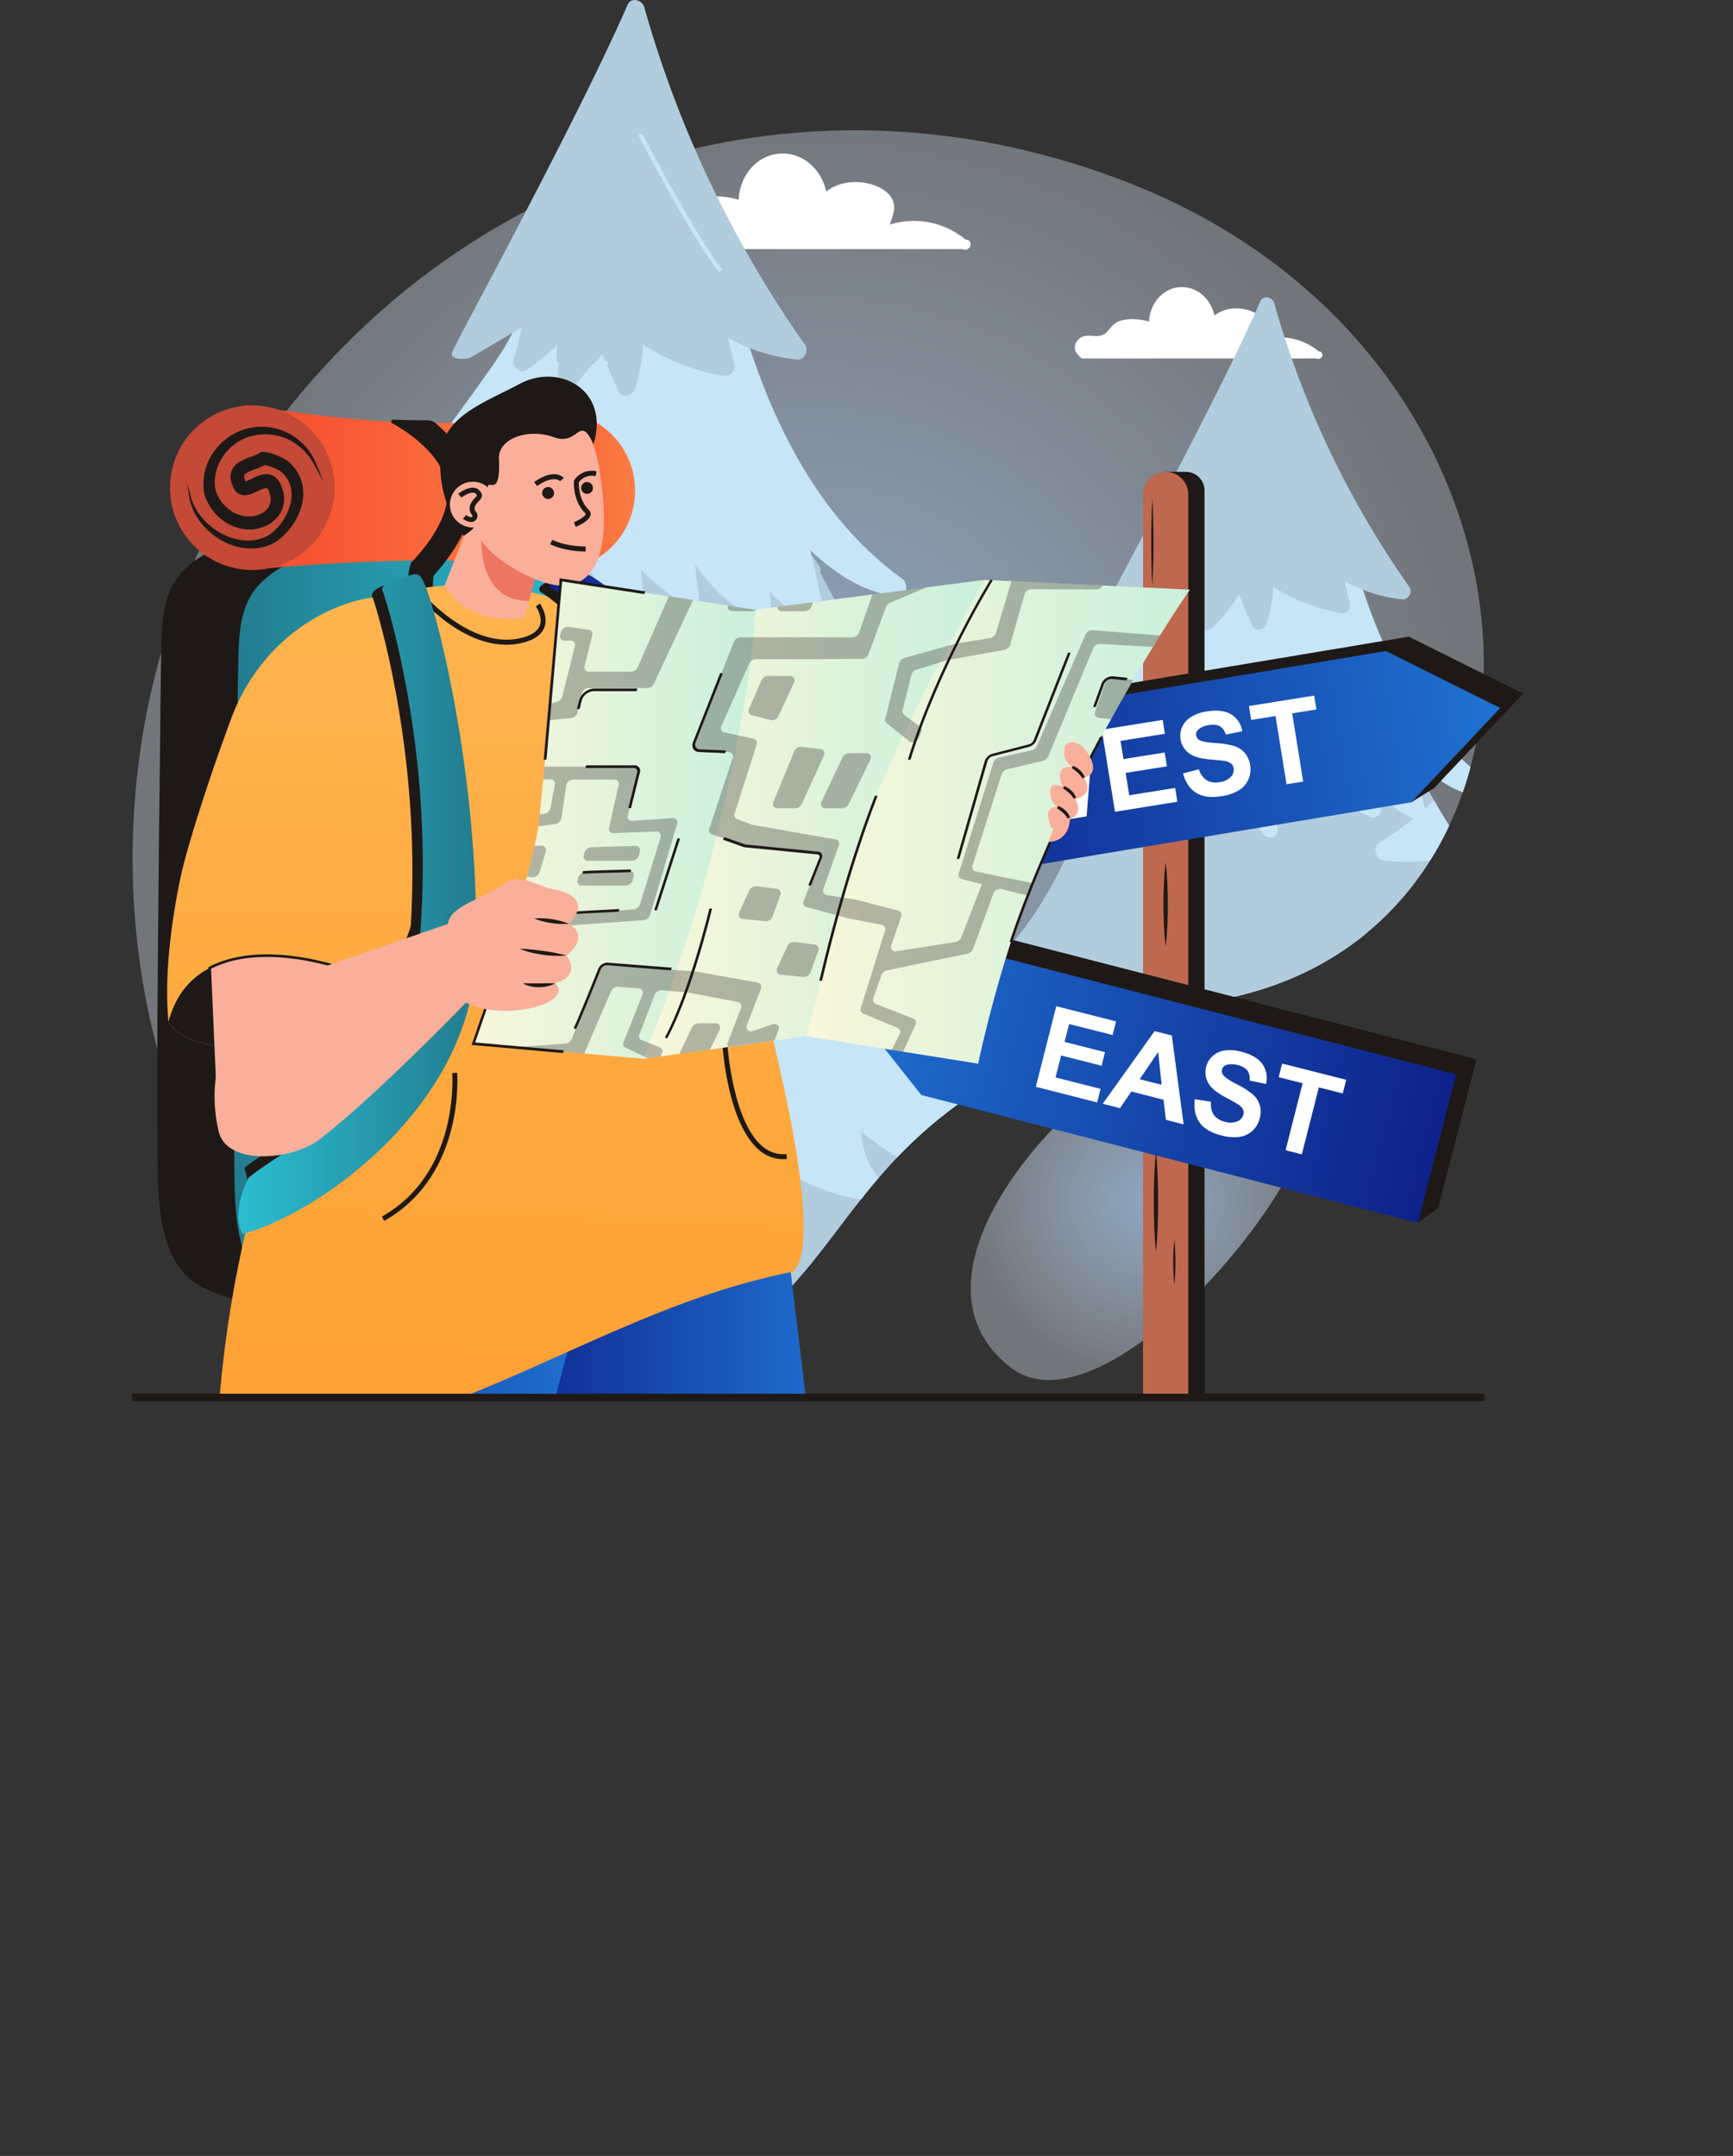 <svg xmlns="http://www.w3.org/2000/svg" xmlns:xlink="http://www.w3.org/1999/xlink" viewBox="0 0 788.58 981.29"><rect x="0" y="0" width="788.58" height="981.29" fill="#333333" stroke="none"/><defs><style>.cls-1{fill:none;}.cls-2{opacity:0.7;}.cls-3{fill:url(#Безымянный_градиент_86);}.cls-4{fill:url(#Безымянный_градиент_86-2);}.cls-5{fill:#fff;}.cls-6{clip-path:url(#clip-path);}.cls-7{fill:#c6e5f7;}.cls-8{fill:#b1ccdd;}.cls-9{fill:#1e1916;}.cls-10{fill:#be684f;}.cls-11{fill:url(#Безымянный_градиент_43);}.cls-12{fill:url(#Безымянный_градиент_43-2);}.cls-13{clip-path:url(#clip-path-2);}.cls-14{fill:url(#Безымянный_градиент_75);}.cls-15{fill:#f2cd5d;}.cls-16{fill:url(#Безымянный_градиент_30);}.cls-17{fill:url(#Безымянный_градиент_30-2);}.cls-18{fill:#c44937;}.cls-19{fill:url(#Безымянный_градиент_43-3);}.cls-20{fill:url(#Безымянный_градиент_43-4);}.cls-21{fill:url(#Безымянный_градиент_21);}.cls-22{fill:url(#Безымянный_градиент_43-5);}.cls-23{fill:#faaf9a;}.cls-24{fill:#ed7662;}.cls-25{fill:url(#Безымянный_градиент_54);}.cls-26{fill:url(#Безымянный_градиент_54-2);}.cls-27{fill:url(#Безымянный_градиент_54-3);}.cls-28{opacity:0.3;}.cls-29{fill:url(#Безымянный_градиент_21-2);}.cls-30{fill:url(#Безымянный_градиент_75-2);}</style><radialGradient id="&#x411;&#x435;&#x437;&#x44B;&#x43C;&#x44F;&#x43D;&#x43D;&#x44B;&#x439;_&#x433;&#x440;&#x430;&#x434;&#x438;&#x435;&#x43D;&#x442;_86" cx="466.69" cy="554.4" r="80.95" gradientUnits="userSpaceOnUse"><stop offset="0" stop-color="#b3d6ff"></stop><stop offset="1" stop-color="#e6f2fe" stop-opacity="0.5"></stop></radialGradient><radialGradient id="&#x411;&#x435;&#x437;&#x44B;&#x43C;&#x44F;&#x43D;&#x43D;&#x44B;&#x439;_&#x433;&#x440;&#x430;&#x434;&#x438;&#x435;&#x43D;&#x442;_86-2" cx="312.78" cy="355.03" r="297.64" xlink:href="#&#x411;&#x435;&#x437;&#x44B;&#x43C;&#x44F;&#x43D;&#x43D;&#x44B;&#x439;_&#x433;&#x440;&#x430;&#x434;&#x438;&#x435;&#x43D;&#x442;_86"></radialGradient><clipPath id="clip-path" transform="translate(54.99 -8.19)"><path class="cls-1" d="M459.8,91.87A342.51,342.51,0,0,0,349,67.85l-5.33-14.11L246.67,0,197.05,11.07,159.26,118.79c-38,24.42-72.31,57.49-100.47,99.06C-59.19,392,29.06,674.21,217.24,639.64,356.71,614,294,505.26,503,462.66,668,429,663.33,172.6,459.8,91.87Z"></path></clipPath><linearGradient id="&#x411;&#x435;&#x437;&#x44B;&#x43C;&#x44F;&#x43D;&#x43D;&#x44B;&#x439;_&#x433;&#x440;&#x430;&#x434;&#x438;&#x435;&#x43D;&#x442;_43" x1="86.95" y1="487.69" x2="367.28" y2="487.69" gradientTransform="matrix(-0.97, -0.25, -0.25, 0.97, 859.6, 72.1)" gradientUnits="userSpaceOnUse"><stop offset="0" stop-color="#0e218a"></stop><stop offset="1" stop-color="#1f72d2"></stop></linearGradient><linearGradient id="&#x411;&#x435;&#x437;&#x44B;&#x43C;&#x44F;&#x43D;&#x43D;&#x44B;&#x439;_&#x433;&#x440;&#x430;&#x434;&#x438;&#x435;&#x43D;&#x442;_43-2" x1="344.65" y1="377.59" x2="623.77" y2="377.59" gradientTransform="translate(5 53.96) rotate(-9.55)" xlink:href="#&#x411;&#x435;&#x437;&#x44B;&#x43C;&#x44F;&#x43D;&#x43D;&#x44B;&#x439;_&#x433;&#x440;&#x430;&#x434;&#x438;&#x435;&#x43D;&#x442;_43"></linearGradient><clipPath id="clip-path-2" transform="translate(54.99 -8.19)"><rect class="cls-1" y="165.07" width="497.92" height="477.47"></rect></clipPath><linearGradient id="&#x411;&#x435;&#x437;&#x44B;&#x43C;&#x44F;&#x43D;&#x43D;&#x44B;&#x439;_&#x433;&#x440;&#x430;&#x434;&#x438;&#x435;&#x43D;&#x442;_75" x1="51.44" y1="428.36" x2="219.78" y2="428.36" gradientUnits="userSpaceOnUse"><stop offset="0" stop-color="#237c8f"></stop><stop offset="1" stop-color="#2abdd1"></stop></linearGradient><linearGradient id="&#x411;&#x435;&#x437;&#x44B;&#x43C;&#x44F;&#x43D;&#x43D;&#x44B;&#x439;_&#x433;&#x440;&#x430;&#x434;&#x438;&#x435;&#x43D;&#x442;_30" x1="161.78" y1="231.53" x2="234.01" y2="231.53" gradientUnits="userSpaceOnUse"><stop offset="0" stop-color="#f6462e"></stop><stop offset="1" stop-color="#fb7d42"></stop></linearGradient><linearGradient id="&#x411;&#x435;&#x437;&#x44B;&#x43C;&#x44F;&#x43D;&#x43D;&#x44B;&#x439;_&#x433;&#x440;&#x430;&#x434;&#x438;&#x435;&#x43D;&#x442;_30-2" x1="50.76" y1="230.15" x2="193.95" y2="230.15" xlink:href="#&#x411;&#x435;&#x437;&#x44B;&#x43C;&#x44F;&#x43D;&#x43D;&#x44B;&#x439;_&#x433;&#x440;&#x430;&#x434;&#x438;&#x435;&#x43D;&#x442;_30"></linearGradient><linearGradient id="&#x411;&#x435;&#x437;&#x44B;&#x43C;&#x44F;&#x43D;&#x43D;&#x44B;&#x439;_&#x433;&#x440;&#x430;&#x434;&#x438;&#x435;&#x43D;&#x442;_43-3" x1="166.14" y1="762.38" x2="328.12" y2="762.38" gradientTransform="matrix(1, 0, 0, 1, 0, 0)" xlink:href="#&#x411;&#x435;&#x437;&#x44B;&#x43C;&#x44F;&#x43D;&#x43D;&#x44B;&#x439;_&#x433;&#x440;&#x430;&#x434;&#x438;&#x435;&#x43D;&#x442;_43"></linearGradient><linearGradient id="&#x411;&#x435;&#x437;&#x44B;&#x43C;&#x44F;&#x43D;&#x43D;&#x44B;&#x439;_&#x433;&#x440;&#x430;&#x434;&#x438;&#x435;&#x43D;&#x442;_43-4" x1="10.55" y1="750.69" x2="213.93" y2="750.69" gradientTransform="matrix(1, 0, 0, 1, 0, 0)" xlink:href="#&#x411;&#x435;&#x437;&#x44B;&#x43C;&#x44F;&#x43D;&#x43D;&#x44B;&#x439;_&#x433;&#x440;&#x430;&#x434;&#x438;&#x435;&#x43D;&#x442;_43"></linearGradient><linearGradient id="&#x411;&#x435;&#x437;&#x44B;&#x43C;&#x44F;&#x43D;&#x43D;&#x44B;&#x439;_&#x433;&#x440;&#x430;&#x434;&#x438;&#x435;&#x43D;&#x442;_21" x1="176.54" y1="630.89" x2="190.54" y2="279.89" gradientUnits="userSpaceOnUse"><stop offset="0" stop-color="#fea235"></stop><stop offset="1" stop-color="#ffb44f"></stop></linearGradient><linearGradient id="&#x411;&#x435;&#x437;&#x44B;&#x43C;&#x44F;&#x43D;&#x43D;&#x44B;&#x439;_&#x433;&#x440;&#x430;&#x434;&#x438;&#x435;&#x43D;&#x442;_43-5" x1="195.04" y1="360.22" x2="291.61" y2="360.22" gradientTransform="matrix(1, 0, 0, 1, 0, 0)" xlink:href="#&#x411;&#x435;&#x437;&#x44B;&#x43C;&#x44F;&#x43D;&#x43D;&#x44B;&#x439;_&#x433;&#x440;&#x430;&#x434;&#x438;&#x435;&#x43D;&#x442;_43"></linearGradient><linearGradient id="&#x411;&#x435;&#x437;&#x44B;&#x43C;&#x44F;&#x43D;&#x43D;&#x44B;&#x439;_&#x433;&#x440;&#x430;&#x434;&#x438;&#x435;&#x43D;&#x442;_54" x1="3562" y1="381.11" x2="3717.18" y2="381.11" gradientTransform="matrix(-1, 0, 0, 1, 4009.89, -8.19)" gradientUnits="userSpaceOnUse"><stop offset="0" stop-color="#caf0db"></stop><stop offset="1" stop-color="#f8f7db"></stop></linearGradient><linearGradient id="&#x411;&#x435;&#x437;&#x44B;&#x43C;&#x44F;&#x43D;&#x43D;&#x44B;&#x439;_&#x433;&#x440;&#x430;&#x434;&#x438;&#x435;&#x43D;&#x442;_54-2" x1="3666.22" y1="381.11" x2="3794.48" y2="381.11" gradientTransform="matrix(-1, 0, 0, 1, 3954.9, 0)" xlink:href="#&#x411;&#x435;&#x437;&#x44B;&#x43C;&#x44F;&#x43D;&#x43D;&#x44B;&#x439;_&#x433;&#x440;&#x430;&#x434;&#x438;&#x435;&#x43D;&#x442;_54"></linearGradient><linearGradient id="&#x411;&#x435;&#x437;&#x44B;&#x43C;&#x44F;&#x43D;&#x43D;&#x44B;&#x439;_&#x433;&#x440;&#x430;&#x434;&#x438;&#x435;&#x43D;&#x442;_54-3" x1="3468.45" y1="382.22" x2="3642.99" y2="382.22" gradientTransform="matrix(-1, 0, 0, 1, 3954.9, 0)" xlink:href="#&#x411;&#x435;&#x437;&#x44B;&#x43C;&#x44F;&#x43D;&#x43D;&#x44B;&#x439;_&#x433;&#x440;&#x430;&#x434;&#x438;&#x435;&#x43D;&#x442;_54"></linearGradient><linearGradient id="&#x411;&#x435;&#x437;&#x44B;&#x43C;&#x44F;&#x43D;&#x43D;&#x44B;&#x439;_&#x433;&#x440;&#x430;&#x434;&#x438;&#x435;&#x43D;&#x442;_21-2" x1="83.29" y1="627.17" x2="97.29" y2="276.17" xlink:href="#&#x411;&#x435;&#x437;&#x44B;&#x43C;&#x44F;&#x43D;&#x43D;&#x44B;&#x439;_&#x433;&#x440;&#x430;&#x434;&#x438;&#x435;&#x43D;&#x442;_21"></linearGradient><linearGradient id="&#x411;&#x435;&#x437;&#x44B;&#x43C;&#x44F;&#x43D;&#x43D;&#x44B;&#x439;_&#x433;&#x440;&#x430;&#x434;&#x438;&#x435;&#x43D;&#x442;_75-2" x1="3793.25" y1="419.73" x2="3901.48" y2="419.73" gradientTransform="matrix(-1, 0, 0, 1, 3954.9, 0)" xlink:href="#&#x411;&#x435;&#x437;&#x44B;&#x43C;&#x44F;&#x43D;&#x43D;&#x44B;&#x439;_&#x433;&#x440;&#x430;&#x434;&#x438;&#x435;&#x43D;&#x442;_75"></linearGradient></defs><title>Asset 11</title><g id="Layer_2" data-name="Layer 2"><g id="Layer_1-2" data-name="Layer 1"><g class="cls-2"><path class="cls-3" d="M489.7,477.11C440.39,490.77,347.24,586,405,630.7S635.27,436.76,489.7,477.11Z" transform="translate(54.99 -8.19)"></path></g><g class="cls-2"><path class="cls-4" d="M503,462.66c-209,42.6-146.32,151.37-285.79,177C29.06,674.21-59.19,392,58.79,217.85c94.28-139.16,256.91-183.13,401-126C663.33,172.6,668,429,503,462.66Z" transform="translate(54.99 -8.19)"></path></g><path class="cls-5" d="M384.59,117.29h-.18a36.73,36.73,0,0,0-34.5-6.87c1.13-3.65,2.94-7.07,1.35-11s-6.06-6.29-9.95-7.38c-7.11-2-14.78-1-20.35,3.34-2-9.61-10.17-17.77-20.68-17.29-11.12.51-18.84,10.53-19.12,21-5.84-1.6-12.3-2.24-18.07-.28-5,1.7-6.33,6.71-10,8.33-5,2.19-10.73-1.67-15.15,3a6.72,6.72,0,0,0-1.72,6.74,14.5,14.5,0,0,0,4,4.7H383a2.22,2.22,0,0,0,2.78-.38C387.29,120.24,386.92,117.29,384.59,117.29Z" transform="translate(54.99 -8.19)"></path><path class="cls-5" d="M545.18,168.11h-.13A27.48,27.48,0,0,0,519.27,163c.85-2.72,2.2-5.28,1-8.18s-4.52-4.7-7.43-5.52c-5.32-1.48-11-.78-15.2,2.5-1.52-7.18-7.6-13.27-15.45-12.92-8.31.38-14.08,7.86-14.29,15.67-4.36-1.19-9.19-1.67-13.5-.2-3.72,1.27-4.73,5-7.48,6.22-3.72,1.63-8-1.25-11.31,2.28a5,5,0,0,0-1.29,5,10.76,10.76,0,0,0,3,3.51H544a1.66,1.66,0,0,0,2.08-.28A1.64,1.64,0,0,0,545.18,168.11Z" transform="translate(54.99 -8.19)"></path><g class="cls-6"><path class="cls-7" d="M530.21,687.39c-.64-8.55-.74-17.27-1.78-25.78-.5-4.06-1.58-8.23-4.69-10.9-4.18-3.58-10.35-2.78-15.29-2.7l-25.23.35a1.44,1.44,0,0,0-1.06,0h-.7c-1.67,0-1.69,2.78,0,2.8.75,51.38-12.76,184.8-11.85,184.86,25.61,1.89,47.78,1.89,72.22-1C542.7,834.91,533,724.82,530.21,687.39Z" transform="translate(54.99 -8.19)"></path><path class="cls-8" d="M733,693.37C704.93,649.45,665.32,597.8,645.77,548c-.59-1.5-1.7-2.79-3.36-2.74-90.22,3-179.94,25.33-269.72,35.3-3.77.42-4.33,5.91-1.63,7.18a593.49,593.49,0,0,1-91.34,119.13,3.87,3.87,0,0,0,1.54,6.23c20.41,5.76,40.6,3.74,59-5.86q-6.69,14.21-12.32,29c-1.09,2.87,2,5.07,4.28,4.59,22.27-4.69,41.3-16.18,56.36-33.48q-1.71,14.07-3.44,28.14c-.37,3,3.17,4.34,5.24,3.23a142.52,142.52,0,0,0,36.88-28.32q2.16,12.64,4.31,25.3a3.44,3.44,0,0,0,5.12,2.23,77,77,0,0,0,29.12-37.45,138.32,138.32,0,0,0,20.16,39.41c2,2.78,5.75.23,5.93-2.63q1.29-20.52,2.55-41.05a213.17,213.17,0,0,0,31.09,37.3,3.44,3.44,0,0,0,5.82-1.65c1.52-5.82,2.76-12.69,6.47-17.33,5.11-6.38,4.61-5.4,10.55-.18,7.88,6.93,14.23,17.83,20.85,26.12,2,2.46,6,.47,5.94-2.64a244.39,244.39,0,0,1,1-32.63,134.47,134.47,0,0,0,36.6,34c2.35,1.49,5.12-.43,5.23-3.21a155.22,155.22,0,0,1,5.06-33.59,146.71,146.71,0,0,0,37.79,35.4c2.29,1.49,5.2-.43,5.23-3.21A120.66,120.66,0,0,1,672,698.22a212.46,212.46,0,0,0,36.43,18.34c3.13,1.21,5.09-2.82,3.93-5.48a65.56,65.56,0,0,1-5.69-26.84,110.72,110.72,0,0,0,21.6,14.23C731.07,699.9,735.14,696.74,733,693.37Z" transform="translate(54.99 -8.19)"></path><path class="cls-7" d="M702,582.25c-24.92-22.82-38.15-54.3-51.42-85.63-5.58-13.15-10.7-29.88-19.91-40.71-9-10.59-23.82-13.37-36.19-16.75A391,391,0,0,0,485.8,425.07c-26.51.41-55,5.55-68.62,32.47-39.59,37.3-63.75,90.31-107.23,123.21-2.72,2-1.89,6.89,1.75,6.94A125.24,125.24,0,0,0,362.09,578a99.52,99.52,0,0,1-8.1,17.29,3.77,3.77,0,0,0,3,5.6c19.32.7,34.85-8.9,49.61-20.73a227.93,227.93,0,0,1-7.57,25c-.94,2.56,1.91,5.55,4.28,4.59a122.26,122.26,0,0,0,43.07-29.4,163.86,163.86,0,0,1,7,25.35c.57,3,4,3.31,5.81,1.64a99.9,99.9,0,0,0,23.18-30.71l24.73,31.11a3.31,3.31,0,0,0,4.91,0,101,101,0,0,0,15.84-31.56,143.14,143.14,0,0,0,35.71,34.09c2.82,1.89,6.85-2,4.76-5.1a65.38,65.38,0,0,1-11.12-28.63,109.88,109.88,0,0,0,53.21,25.88,3.72,3.72,0,0,0,3.93-5.48,67.33,67.33,0,0,1-7.52-21.65,148.21,148.21,0,0,0,44.59,25.1c2.52.89,5-1.94,4.27-4.58l-5.85-21.11a187.26,187.26,0,0,0,49.73,13.93C702.54,589,704.21,584.24,702,582.25Z" transform="translate(54.99 -8.19)"></path><path class="cls-8" d="M670,468.53c-26.39-33.79-58.35-67.17-77.92-106.3a3.08,3.08,0,0,0-.42-2.61c-9.17-13.14-19.9-22.87-33.74-30.05a2.58,2.58,0,0,0-.35-.09c-9-4.55-19.15-7.06-28.57-8.88a242.9,242.9,0,0,0-33.45-3.69c-7.77-.4-19.85-3.38-26.9,1-8.46,5.31-11.81,21.4-15.75,30.16-6.42,14.25-12.79,28.53-19.24,42.77-13.4,29.58-28.74,53.89-56,70.51-3.2,2-1.51,6.64,1.75,7a82,82,0,0,0,36.67-4.7,74.09,74.09,0,0,1-8,9.17c-2.86,2.8.3,6.68,3.38,6.23A76,76,0,0,0,449,462.67a125.72,125.72,0,0,1-5,12.92c-1.2,2.69.83,6.61,3.93,5.47a146.15,146.15,0,0,0,33.24-17.18c-.83,6.23-1.9,12.26-3.27,18.54-.66,3,2.45,6.08,5.11,4.2a87,87,0,0,0,23.25-24.13A146.56,146.56,0,0,0,518,487c2,3.3,6.1,1.71,6.48-1.88a66.65,66.65,0,0,1,3.61-17.8,66.53,66.53,0,0,0,27.48,21.77c3.15,1.39,5-2.91,3.93-5.48a109.36,109.36,0,0,1-5.44-16.66,75.93,75.93,0,0,0,39.08,15.54c2.58.28,4.4-3.4,3-5.62-1.69-2.68-3.27-5.38-4.79-8.13,9.34,5.69,19,9.6,30.5,9.06,2.45-.11,4.58-3.15,3-5.61-2.48-3.87-5.06-7.66-7.7-11.4,16.53,4.44,33,9.05,49.39,14C670.13,475.83,672.07,471.24,670,468.53Z" transform="translate(54.99 -8.19)"></path><path class="cls-7" d="M623.39,364.66c-27-19.43-44.25-49-55.75-81-7.34-20.49-11.8-43.3-32.09-53.6-16.94-8.6-35.39-2.91-46.34,12.92-6.85,9.9-11.11,21.88-17.19,32.35-9,15.45-53.28,71.85-61.25,87a3.71,3.71,0,0,0,3.93,5.47,80.56,80.56,0,0,0,29.81-13.86A142.22,142.22,0,0,1,439,367.23c-1.3,2.72.88,6.53,3.93,5.47,12.27-4.26,21.18-12.42,29.63-22.13a102.6,102.6,0,0,1-1.29,26.65c-.58,3.32,3.33,6.69,5.81,3.62a79.17,79.17,0,0,0,10.4-16.51c1.27,5.46,2.69,10.86,4.34,16.27.84,2.76,5,4,6.35.89a130.9,130.9,0,0,0,6.47-19.26,177.69,177.69,0,0,0,15.21,25.52c1.8,2.5,6.94,2.27,6.48-1.88l-2.71-24.48a104.92,104.92,0,0,0,17,13.62c2.79,1.79,5.63-1.16,5.11-4.21a107.27,107.27,0,0,1-1.35-11.44c6.45,9.13,13.8,16.66,24.66,20.75,2,.76,4.62-1.26,4.4-3.59s-.44-4.59-.67-6.88a48.47,48.47,0,0,0,16.44,11.74c2.6,1.17,4.83-2.13,4.28-4.58q-2.57-11.48-5.14-22.92c9.61,8.94,19.83,15.88,33.28,17.73C625.36,372.12,625.93,366.5,623.39,364.66Z" transform="translate(54.99 -8.19)"></path><path class="cls-8" d="M586.35,275.39a424,424,0,0,1-61.5-129.15c-.8-2.82-5-4-6.35-.89-19.37,44.49-66.85,131.21-66.85,132.34-2.07,4,6.44,2.93,6.62,2.61l19.58-11.57a66.69,66.69,0,0,1-3,12c-.9,3,2.59,6,5.11,4.2a101.84,101.84,0,0,0,11.57-9.54l-.66,15.81a3.49,3.49,0,0,0,5.94,2.63,82.33,82.33,0,0,0,12-15.09c1.9,4.82,3.9,9.58,6.18,14.25,1.46,3,5.45,2,6.35-.88a63.52,63.52,0,0,0,3.07-16.92,82.41,82.41,0,0,0,30.53,12,3.65,3.65,0,0,0,4.27-4.59l-2.42-10A67,67,0,0,0,583.35,281C585.83,281.28,587.88,277.56,586.35,275.39Z" transform="translate(54.99 -8.19)"></path><path class="cls-7" d="M621.64,371.61a49.63,49.63,0,0,1-17.55-5.91q4.36-4.8,8.32-9.95a126.17,126.17,0,0,0,11,8.9C625.92,366.49,625.37,372.14,621.64,371.61Z" transform="translate(54.99 -8.19)"></path><path class="cls-7" d="M728.23,698.47a109.86,109.86,0,0,1-21.6-14.24,65.47,65.47,0,0,0,5.7,26.84c1.14,2.68-.81,6.69-3.93,5.5-5.85-2.27-11.55-4.77-17.14-7.57a164,164,0,0,1-10.56-25.29,103.9,103.9,0,0,1-7.25,15.43c-.5-.3-1-.59-1.49-.91-.64,2-1.25,4-1.77,6.06a92.91,92.91,0,0,1-22.79,23.54,124.3,124.3,0,0,1-9.9-9l-3.93-23c-2.85,3-5.76,5.93-8.76,8.7-1,.93-2,1.8-3,2.71a170.81,170.81,0,0,1-26.16,19.12,124,124,0,0,1-12.11-12.05q1.39-11.13,2.74-22.21a127.17,127.17,0,0,1-33,27.3,51.05,51.05,0,0,0-5-5.09c-5.93-5.21-5.44-6.2-10.56.2a29.07,29.07,0,0,0-4.6,10.1c.12,1.28.2,2.59.32,3.9A126.63,126.63,0,0,1,517.39,733c-2.8.62-6.55-2.09-5.21-5.58,4.59-12,9.6-23.81,15-35.4a95.13,95.13,0,0,1-61,9.67l-.85-.15q-5.1-.91-10.21-2.36a4.72,4.72,0,0,1-1.86-7.62,723.76,723.76,0,0,0,102-129.75,65.79,65.79,0,0,1-7.6.2,4.63,4.63,0,0,1-3.66-6.87A120.71,120.71,0,0,0,553.94,534a153,153,0,0,1-61.59,11.85c-4.45-.06-5.47-6-2.15-8.47,49.31-37.32,78.29-95.73,120.88-140.41a100.47,100.47,0,0,1-36,3c-4-.38-6-6.11-2.12-8.5a138.91,138.91,0,0,0,24.59-19c19.71,34.79,48.38,65.26,72.45,96,2.12,2.71.17,7.31-3.41,6.23q-14.4-4.32-28.9-8.35c5.18,9.6,9,20.81,13,30.21C663.87,528,677.12,559.43,702,582.25c2.18,2,.5,6.78-2.44,6.37a188.31,188.31,0,0,1-39.5-9.84c21,39.88,50.58,79.67,72.91,114.59C735.12,696.75,731.08,699.89,728.23,698.47Z" transform="translate(54.99 -8.19)"></path><path class="cls-7" d="M244.53,655.91c-.76-10.18-.87-20.57-2.12-30.69-.59-4.84-1.88-9.82-5.58-13-5-4.26-12.33-3.31-18.21-3.22l-30.05.42a1.66,1.66,0,0,0-1.26,0h-.84c-2,0-2,3.31,0,3.35.89,61.19-15.2,220.08-14.12,220.16,30.51,2.25,56.91,2.25,86-1.23C259.41,831.61,247.86,700.48,244.53,655.91Z" transform="translate(54.99 -8.19)"></path><path class="cls-8" d="M486,663c-33.41-52.3-80.59-113.81-103.88-173.12-.7-1.79-2-3.33-4-3.26-107.46,3.62-214.31,30.17-321.25,42-4.48.5-5.14,7-1.92,8.56A706.93,706.93,0,0,1-53.79,679.12,4.6,4.6,0,0,0-52,686.54c24.3,6.87,48.35,4.46,70.24-7q-8,16.92-14.68,34.48c-1.3,3.41,2.37,6,5.1,5.46,26.52-5.58,49.18-19.26,67.13-39.88q-2.06,16.77-4.1,33.53c-.44,3.62,3.76,5.16,6.23,3.84a169.78,169.78,0,0,0,43.94-33.73q2.56,15.08,5.13,30.13a4.1,4.1,0,0,0,6.09,2.66,91.81,91.81,0,0,0,34.68-44.6,164.89,164.89,0,0,0,24,46.94c2.4,3.31,6.85.26,7.06-3.14q1.53-24.45,3-48.88a253.71,253.71,0,0,0,37,44.41,4.09,4.09,0,0,0,6.92-2c1.82-6.93,3.3-15.11,7.72-20.64,6.08-7.6,5.49-6.44,12.56-.21,9.38,8.25,16.95,21.22,24.83,31.1,2.34,2.93,7.2.57,7.07-3.13a290.86,290.86,0,0,1,1.22-38.88,159.74,159.74,0,0,0,43.59,40.44c2.8,1.77,6.1-.51,6.23-3.83a185.64,185.64,0,0,1,6-40,174.87,174.87,0,0,0,45,42.17c2.72,1.76,6.2-.52,6.23-3.83a143.37,143.37,0,0,1,7-43.21,252.49,252.49,0,0,0,43.38,21.84c3.73,1.45,6.06-3.35,4.68-6.51a78.12,78.12,0,0,1-6.77-32,131.87,131.87,0,0,0,25.72,17C483.76,670.82,488.6,667,486,663Z" transform="translate(54.99 -8.19)"></path><path class="cls-7" d="M449.17,530.7c-29.67-27.18-45.43-64.67-61.25-102-6.64-15.66-12.73-35.59-23.7-48.48-10.73-12.62-28.38-15.93-43.1-20A465.89,465.89,0,0,0,191.65,343.5c-31.58.48-65.5,6.6-81.73,38.67C62.76,426.59,34,489.72-17.79,528.9c-3.24,2.45-2.25,8.22,2.09,8.28a149.38,149.38,0,0,0,60-11.54,118.43,118.43,0,0,1-9.64,20.58,4.48,4.48,0,0,0,3.57,6.67c23,.83,41.52-10.6,59.09-24.68a270.79,270.79,0,0,1-9,29.76c-1.11,3,2.29,6.61,5.1,5.47a145.57,145.57,0,0,0,51.29-35,193.23,193.23,0,0,1,8.34,30.2c.68,3.54,4.73,3.95,6.92,2A119.24,119.24,0,0,0,187.58,524L217,561c1.33,1.68,4.54,1.78,5.85,0a120.48,120.48,0,0,0,18.87-37.59,170.53,170.53,0,0,0,42.52,40.61c3.36,2.24,8.17-2.41,5.68-6.08a77.67,77.67,0,0,1-13.24-34.09,130.85,130.85,0,0,0,63.36,30.81,4.42,4.42,0,0,0,4.68-6.52,80.09,80.09,0,0,1-8.95-25.79,176.55,176.55,0,0,0,53.1,29.9c3,1.06,6-2.32,5.09-5.47q-3.48-12.55-7-25.13a222.73,222.73,0,0,0,59.24,16.58C449.77,538.76,451.76,533.07,449.17,530.7Z" transform="translate(54.99 -8.19)"></path><path class="cls-8" d="M411,395.25c-31.42-40.25-69.49-80-92.8-126.6a3.65,3.65,0,0,0-.5-3.1C306.74,249.9,294,238.3,277.48,229.76a3.74,3.74,0,0,0-.42-.11c-10.68-5.41-22.81-8.4-34-10.58a288.45,288.45,0,0,0-39.84-4.38c-9.24-.49-23.63-4-32,1.25-10.06,6.32-14.06,25.48-18.75,35.91q-11.46,25.46-22.91,50.93c-16,35.23-34.23,64.2-66.72,84C59,389.08,61,394.68,64.86,395a97.45,97.45,0,0,0,43.68-5.59A88.93,88.93,0,0,1,99,400.36c-3.41,3.34.36,8,4,7.42a90.34,90.34,0,0,0,44.73-19.5,149.21,149.21,0,0,1-5.89,15.38c-1.44,3.21,1,7.87,4.67,6.52a173.78,173.78,0,0,0,39.58-20.46c-1,7.42-2.24,14.6-3.89,22.08-.78,3.56,2.93,7.24,6.09,5A103.93,103.93,0,0,0,216,388.06a174.5,174.5,0,0,0,14,29.18c2.36,3.94,7.27,2,7.71-2.24A79.19,79.19,0,0,1,242,393.8a79.33,79.33,0,0,0,32.72,25.93c3.75,1.65,6-3.46,4.68-6.52A130.91,130.91,0,0,1,273,393.36a90.28,90.28,0,0,0,46.55,18.5c3.06.34,5.24-4,3.57-6.67-2-3.2-3.89-6.42-5.7-9.68,11.11,6.76,22.63,11.42,36.32,10.78,2.92-.14,5.45-3.76,3.58-6.68-3-4.62-6-9.13-9.18-13.58,19.68,5.28,39.3,10.78,58.83,16.64C411.17,403.94,413.49,398.49,411,395.25Z" transform="translate(54.99 -8.19)"></path><path class="cls-7" d="M355.51,271.56c-32.14-23.15-52.71-58.31-66.39-96.51-8.75-24.39-14.06-51.57-38.22-63.83-20.18-10.24-42.15-3.46-55.2,15.39-8.15,11.79-13.23,26.05-20.47,38.53-10.66,18.4-63.46,85.56-72.94,103.57-1.84,3.48,1.18,7.36,4.67,6.52a95.84,95.84,0,0,0,35.51-16.51,165.24,165.24,0,0,1-6.6,15.88c-1.55,3.25,1,7.79,4.67,6.53,14.62-5.09,25.24-14.79,35.3-26.35a122.47,122.47,0,0,1-1.54,31.73c-.69,4,4,8,6.92,4.32a94.35,94.35,0,0,0,12.39-19.67c1.51,6.5,3.2,12.94,5.16,19.38,1,3.28,6,4.77,7.57,1.06a155.91,155.91,0,0,0,7.71-23A210.11,210.11,0,0,0,232.17,299c2.13,3,8.26,2.72,7.71-2.24l-3.23-29.15a124.42,124.42,0,0,0,20.28,16.22c3.33,2.14,6.71-1.37,6.09-5a124.57,124.57,0,0,1-1.61-13.62c7.68,10.87,16.43,19.84,29.36,24.72,2.37.89,5.51-1.51,5.25-4.29s-.53-5.46-.8-8.19a57.54,57.54,0,0,0,19.59,14c3.09,1.4,5.75-2.54,5.09-5.46q-3.06-13.63-6.11-27.29c11.43,10.64,23.6,18.91,39.62,21.11C357.85,280.44,358.54,273.74,355.51,271.56Z" transform="translate(54.99 -8.19)"></path><path class="cls-8" d="M311.4,165.23A505.48,505.48,0,0,1,238.16,11.42c-1-3.36-6-4.7-7.57-1.06C207.52,63.35,151,166.62,151,168c-2.46,4.77,7.67,3.49,7.89,3.1q11.65-6.88,23.31-13.77a78.51,78.51,0,0,1-3.52,14.25c-1.07,3.6,3.09,7.13,6.09,5a122.43,122.43,0,0,0,13.77-11.36L197.73,184a4.15,4.15,0,0,0,7.07,3.14,98.82,98.82,0,0,0,14.26-18c2.25,5.74,4.64,11.4,7.34,17,1.75,3.59,6.5,2.35,7.57-1.06A75.5,75.5,0,0,0,237.63,165,98,98,0,0,0,274,179.22a4.35,4.35,0,0,0,5.1-5.45l-2.89-11.91a79.84,79.84,0,0,0,31.64,10C310.78,172.24,313.22,167.81,311.4,165.23Z" transform="translate(54.99 -8.19)"></path><path class="cls-7" d="M201.38,190.39a2.75,2.75,0,0,1-1-.21c-4.12-1.74-3.31-15-3.1-17.6l1.91.15c-.54,6.92.05,14.89,1.94,15.69.61.25,1.7-.43,3-1.89,1.82-2.07,3.53-4.14,5-6,4.62-5.61,7.68-9.34,10.34-8.93A3.47,3.47,0,0,1,222,174l-1.76.75c-.23-.54-.61-1.19-1.09-1.26-1.58-.21-5,3.89-8.59,8.26-1.52,1.84-3.24,3.94-5.08,6C204.9,188.49,203.23,190.39,201.38,190.39Z" transform="translate(54.99 -8.19)"></path><path class="cls-7" d="M287.23,247.34c-14.41-20-24.71-45.38-24.81-45.63l1.77-.72c.1.26,10.32,25.48,24.59,45.23Z" transform="translate(54.99 -8.19)"></path><path class="cls-7" d="M141.53,362.19l-1.31-1.39c21.59-20.26,35-50.49,35.17-50.79l1.75.77C177,311.08,163.41,341.66,141.53,362.19Z" transform="translate(54.99 -8.19)"></path><path class="cls-7" d="M257.53,392.48c-11.95-25.5-11.45-61.55-11.44-61.91l1.91,0c0,.35-.5,36,11.26,61.06Z" transform="translate(54.99 -8.19)"></path><path class="cls-7" d="M272.1,132.1c-14.23-19-36.35-61.88-36.57-62.31l1.7-.87c.22.43,22.27,43.19,36.4,62Z" transform="translate(54.99 -8.19)"></path><path class="cls-7" d="M340.45,554.32c-18.06,0-49.09-18.19-50.5-19l1-1.65c.37.22,37.11,21.79,53.32,18.41a37.38,37.38,0,0,0,5.05-1.27c-.3-.3-.84-.73-1.33-1.13-3.88-3.15-12-9.7-13.13-27.2l1.91-.12c1.12,16.66,8.76,22.86,12.43,25.83,1.53,1.25,2.45,2,2.19,3.08-.3,1.25-1.89,1.68-6.73,2.69A21.21,21.21,0,0,1,340.45,554.32Z" transform="translate(54.99 -8.19)"></path><path class="cls-7" d="M98.6,516.61l-1.54-1.14c26.43-35.87,52.42-84.68,52.68-85.17l1.69.9C151.17,431.69,125.12,480.62,98.6,516.61Z" transform="translate(54.99 -8.19)"></path><path class="cls-7" d="M386.32,522.34c-23-24.45-52.68-77.35-53-77.88l1.67-.94c.3.53,29.89,53.23,52.7,77.51Z" transform="translate(54.99 -8.19)"></path><rect class="cls-7" x="180.98" y="478.24" width="85.12" height="1.91" transform="translate(-212.45 667.3) rotate(-86.78)"></rect><path class="cls-7" d="M78.28,654.77l-1.07-1.59c35.41-23.78,54.92-75.74,55.11-76.26l1.8.66C133.92,578.11,114.19,630.64,78.28,654.77Z" transform="translate(54.99 -8.19)"></path><path class="cls-7" d="M237.66,692.27a3.62,3.62,0,0,1-1.75-.52c-6.46-3.56-30.69-35.83-31.72-37.2l1.53-1.15c8.63,11.51,26.23,34,31.12,36.68.45.24.8.33,1,.24.79-.41,1.12-3.53,1.41-6.29.62-5.9,1.47-14,7.25-18.12l1.11,1.56c-5.08,3.62-5.87,11.22-6.46,16.76-.42,4-.72,6.9-2.43,7.79A2.19,2.19,0,0,1,237.66,692.27Z" transform="translate(54.99 -8.19)"></path><path class="cls-7" d="M320,654.82c-27-14.15-47.17-65.48-48-67.65l1.78-.69c.2.52,20.71,52.83,47.12,66.65Z" transform="translate(54.99 -8.19)"></path><path class="cls-7" d="M406.16,648.56c-.66-3-6.32-29.26.41-33.74,3.44-2.29,6.26.8,9.53,4.38,4.19,4.6,9.94,10.9,20.41,11.83l-.17,1.91c-11.21-1-17.25-7.62-21.65-12.45-3.37-3.69-5.08-5.4-7.06-4.08-4.25,2.83-2,21,.4,31.74Z" transform="translate(54.99 -8.19)"></path></g><path class="cls-9" d="M493.11,642.55H472.54l2.34-419.61h9.67a8.56,8.56,0,0,1,8.56,8.56Z" transform="translate(54.99 -8.19)"></path><path class="cls-10" d="M485.72,642.55H465.15V233.22a10.28,10.28,0,0,1,10.28-10.28h0a10.29,10.29,0,0,1,10.29,10.28Z" transform="translate(54.99 -8.19)"></path><path class="cls-9" d="M469.38,234.78c.2,3.36.3,6.72.38,10.08s.11,6.73.12,10.09,0,6.72-.12,10.08l-.14,5c-.08,1.68-.13,3.36-.24,5-.12-1.68-.16-3.36-.25-5l-.14-5c-.09-3.36-.1-6.72-.11-10.08s0-6.72.12-10.09S469.17,238.14,469.38,234.78Z" transform="translate(54.99 -8.19)"></path><path class="cls-9" d="M475.43,400.61c.42,3.2.63,6.39.78,9.59s.2,6.4.22,9.6-.06,6.4-.22,9.6-.36,6.4-.78,9.6c-.41-3.2-.63-6.4-.78-9.6s-.2-6.4-.22-9.6.07-6.4.23-9.6S475,403.81,475.43,400.61Z" transform="translate(54.99 -8.19)"></path><path class="cls-9" d="M471,532.16c.42,3.8.63,7.6.78,11.41s.2,7.6.22,11.41-.06,7.6-.21,11.41-.37,7.6-.79,11.41c-.41-3.81-.63-7.61-.78-11.41s-.2-7.61-.21-11.41.06-7.61.22-11.41S470.63,536,471,532.16Z" transform="translate(54.99 -8.19)"></path><path class="cls-9" d="M479.38,572.48a104.9,104.9,0,0,1,0,20.46,104.9,104.9,0,0,1,0-20.46Z" transform="translate(54.99 -8.19)"></path><polygon class="cls-9" points="428.51 491.56 654.47 549.75 671.86 482.15 445.9 423.97 391.87 445.35 428.51 491.56"></polygon><polygon class="cls-9" points="654.47 549.75 645.2 556.59 382.6 452.19 391.87 445.35 654.47 549.75"></polygon><polygon class="cls-11" points="419.24 498.4 645.2 556.59 662.59 488.99 436.63 430.81 382.6 452.19 419.24 498.4"></polygon><path class="cls-5" d="M416.34,502.85l9.32-36.68,27.2,6.91-1.58,6.2-19.79-5-2.07,8.13,18.42,4.68-1.57,6.18-18.42-4.68-2.53,10,20.49,5.2-1.57,6.18Z" transform="translate(54.99 -8.19)"></path><path class="cls-5" d="M483.6,519.94l-8.05-2.05-1.09-9.14L459.8,505l-5.15,7.57-7.86-2,23.61-33.06,7.83,2Zm-10-18-1.59-14.9-8.42,12.36Z" transform="translate(54.99 -8.19)"></path><path class="cls-5" d="M488.69,508.52l7.38,1.13a9.06,9.06,0,0,0,1.29,6,8.19,8.19,0,0,0,4.94,3.07,8.42,8.42,0,0,0,5.77-.15,4.64,4.64,0,0,0,2.72-3.08,3.45,3.45,0,0,0-.2-2.4,6.3,6.3,0,0,0-2.27-2.27q-1.19-.78-5.52-3.11-5.58-3-7.44-5.75a9.84,9.84,0,0,1-1.5-8.24,9.72,9.72,0,0,1,2.92-4.84,10.19,10.19,0,0,1,5.52-2.55,18.8,18.8,0,0,1,7.55.56q6.9,1.75,9.63,5.67a11,11,0,0,1,1.61,9L513.6,500a6.46,6.46,0,0,0-1-4.58,7.69,7.69,0,0,0-4.37-2.43,8.77,8.77,0,0,0-5.4,0,2.77,2.77,0,0,0-1.75,2,2.91,2.91,0,0,0,.54,2.51q1.09,1.53,6.18,4.18a36.37,36.37,0,0,1,7.32,4.67,10.54,10.54,0,0,1,3.11,4.76A11.91,11.91,0,0,1,515,522.81a10.84,10.84,0,0,1-6,2.84,21.42,21.42,0,0,1-8.32-.69q-7-1.77-9.87-5.93T488.69,508.52Z" transform="translate(54.99 -8.19)"></path><path class="cls-5" d="M530,531.72l7.74-30.48-10.89-2.77,1.58-6.2,29.15,7.4L556,505.88l-10.87-2.76-7.74,30.48Z" transform="translate(54.99 -8.19)"></path><polygon class="cls-9" points="641.09 289.78 412.16 328.01 401.69 334.56 413.51 336.07 423.74 396.85 625.89 363.09 642.21 365.16 652.67 358.61 693.11 315.69 641.09 289.78"></polygon><polygon class="cls-12" points="642.21 365.16 413.27 403.39 401.69 334.56 630.63 296.33 682.64 322.24 642.21 365.16"></polygon><path class="cls-5" d="M408.38,384.73l-14.92-35.94,7.73-1.24,9.75,24.76,2.71-26.76,9-1.45,10.74,25.06,1.55-27,7.59-1.22-3.07,38.83-8,1.29L419.5,354.28l-2.93,29.13Z" transform="translate(54.99 -8.19)"></path><path class="cls-5" d="M452.36,377.67l-6-37.37,27.71-4.45,1,6.32-20.17,3.24,1.33,8.28,18.77-3,1,6.3-18.77,3,1.64,10.17,20.87-3.35,1,6.3Z" transform="translate(54.99 -8.19)"></path><path class="cls-5" d="M483.32,360.23l7.23-1.9a9,9,0,0,0,3.56,5,8.23,8.23,0,0,0,5.75.86,8.51,8.51,0,0,0,5.24-2.43,4.63,4.63,0,0,0,1.27-3.9,3.44,3.44,0,0,0-1.14-2.13,6.36,6.36,0,0,0-3-1.19q-1.41-.24-6.31-.66-6.3-.53-9.11-2.33a9.82,9.82,0,0,1-4.64-7A9.67,9.67,0,0,1,483,339a10.21,10.21,0,0,1,4.05-4.53,19.05,19.05,0,0,1,7.15-2.48q7-1.12,11.09,1.38A11,11,0,0,1,510.3,341l-7.49,1.54a6.47,6.47,0,0,0-2.74-3.81,7.72,7.72,0,0,0-5-.49,8.79,8.79,0,0,0-4.94,2.17,2.77,2.77,0,0,0-.82,2.52,2.9,2.9,0,0,0,1.48,2.09q1.62,1,7.34,1.38a37.49,37.49,0,0,1,8.58,1.38,10.75,10.75,0,0,1,4.74,3.14,11.28,11.28,0,0,1,2.44,5.71,11.08,11.08,0,0,1-.82,6.3,10.75,10.75,0,0,1-4.38,5,21.29,21.29,0,0,1-7.91,2.67q-7.08,1.14-11.41-1.53T483.32,360.23Z" transform="translate(54.99 -8.19)"></path><path class="cls-5" d="M530.42,365.14l-5-31.05-11.09,1.78-1-6.32,29.7-4.77,1,6.32L533,332.88l5,31.05Z" transform="translate(54.99 -8.19)"></path><rect class="cls-9" x="60.05" y="634.36" width="615.45" height="3.45"></rect><g class="cls-13"><path class="cls-9" d="M172.9,416.25c-.31-32.38-.74-64.9-2.84-97.21-1.33-20.53,34.44-54.89,12.36-63.76-12.54-5-64.23-6.74-77.33-6.77-17,0-40,2.73-52.91,6.21-8.54,2.32-23.3,8.64-29.21,21-4.18,8.77-4.36,18.7-4.57,28.32-.34,15.93-.4,31.86-.61,47.78-.41,32.53-1.64,144.81-1.14,177.34.3,19.27-1,47.65,14.85,61.22,16.24,13.88,65.52,15.79,84.11,13,14.86-2.27,42.43-25,48.56-32.79C178.6,552.14,173.12,438.08,172.9,416.25Z" transform="translate(54.99 -8.19)"></path><path class="cls-14" d="M218.12,421.4c-.33-32.38-.79-64.9-3-97.22-1.42-20.52-.89-57.7-24.43-66.57-13.37-5-30.86-3.92-44.83-4-18.16,0-42.65,2.72-56.4,6.21-9.11,2.32-24.84,8.64-31.14,21-4.46,8.77-4.65,18.7-4.87,28.32-.36,15.92-.43,31.85-.65,47.78-.44,32.52-1.74,144.81-1.21,177.34.32,19.27-1.09,47.65,15.84,61.22,17.31,13.88,100.47,5.33,115.77.58,9.35-2.9,20-5.89,26.53-13.72C225.09,564,218.35,443.23,218.12,421.4Z" transform="translate(54.99 -8.19)"></path><path class="cls-9" d="M203.19,305.64A751.45,751.45,0,0,0,82.82,313c-4.35.61-2.5,7.23,1.83,6.61a740.17,740.17,0,0,1,118.54-7.14C207.61,312.59,207.61,305.73,203.19,305.64Z" transform="translate(54.99 -8.19)"></path><path class="cls-15" d="M209,308c-.64-4.35-7.25-2.5-6.62,1.82q.56,3.74,1.1,7.44c.65,4.36,7.26,2.51,6.62-1.82C209.72,312.94,209.36,310.46,209,308Z" transform="translate(54.99 -8.19)"></path><path class="cls-16" d="M234,231.53a36.12,36.12,0,1,1-36.11-36.11A36.11,36.11,0,0,1,234,231.53Z" transform="translate(54.99 -8.19)"></path><path class="cls-17" d="M191.36,196S155,208.6,58.6,192.73c-17.09-2.81-.9,74.91-.9,74.91s95.44-9.76,136.25,0Z" transform="translate(54.99 -8.19)"></path><circle class="cls-18" cx="59.81" cy="230.19" r="37.45" transform="translate(-122.97 227.32) rotate(-76.72)"></circle><path class="cls-9" d="M29.33,227.66a10.3,10.3,0,0,1,1.19,2.13,21.29,21.29,0,0,1,.79,2.33v0a24.82,24.82,0,0,0,5.17,11.09A30.12,30.12,0,0,0,45.79,251a26.52,26.52,0,0,0,11.37,3.21,18.86,18.86,0,0,0,10.9-2.91l-.15.1a25.23,25.23,0,0,0,9.45-14.67,15,15,0,0,0-.46-8.19A13.82,13.82,0,0,0,72,222.2l.43.27c-2.85-1.4-5.6-2.66-7.78-2.6l1.65-.5a24.9,24.9,0,0,1-5.15,2.35,22.15,22.15,0,0,0-3.93,1.74,2.91,2.91,0,0,0-.6.45,1.54,1.54,0,0,0-.36.39c-.13.11-.07.23-.18.32a3.21,3.21,0,0,1,0,.39c0,.2,0,.35.06.59s.14.5.19.75l.37.86c.06.13.14.33.18.4s0,.08,0,0a.9.9,0,0,0-.32-.22c-.16-.06-.24,0-.13-.06a5.92,5.92,0,0,0,1.42-.45c1.3-.54,2.78-1.39,4.63-2.09a11.53,11.53,0,0,1,3.3-.77A6.79,6.79,0,0,1,70,225.2a7.86,7.86,0,0,1,2.56,3.07,15.61,15.61,0,0,1,1.07,3L73.6,231A12.87,12.87,0,0,1,70,244.83,15.39,15.39,0,0,1,68.66,246a7.89,7.89,0,0,1-1.58,1l-1.6.78c-.54.23-1.09.38-1.64.57a20.07,20.07,0,0,1-3.37.76,21.18,21.18,0,0,1-3.47,0,18.77,18.77,0,0,1-6.58-1.71,21.22,21.22,0,0,1-5.58-3.64,23.31,23.31,0,0,1-6.93-11.05l0-.12,0-.09a25,25,0,0,1,4.83-19.25,26.59,26.59,0,0,1,16.42-10.38,25.79,25.79,0,0,1,9.75,0,28.58,28.58,0,0,1,9,3.43A29.17,29.17,0,0,1,85,212.55a30.15,30.15,0,0,1,4.47,8.22l0,0a61.13,61.13,0,0,1,2.69,6.92,59.9,59.9,0,0,0-3.42-6.55l0,0a29.82,29.82,0,0,0-5-7.41,28.48,28.48,0,0,0-7-5.25,24.42,24.42,0,0,0-16.77-1.92A21.33,21.33,0,0,0,52.3,210,22.22,22.22,0,0,0,46.46,216a20.5,20.5,0,0,0-3.35,15.52l0-.21a17.83,17.83,0,0,0,5.5,8.26,14.86,14.86,0,0,0,8.84,3.66,15.22,15.22,0,0,0,2.34,0,14.13,14.13,0,0,0,2.29-.55c.36-.13.75-.23,1.1-.39l1-.5a3.6,3.6,0,0,0,.9-.55,9.3,9.3,0,0,0,.83-.72A6.78,6.78,0,0,0,67.76,233l-.05-.12,0-.11a4.89,4.89,0,0,0-1.14-2.41c-.07,0-.07-.06-.43-.05a5.85,5.85,0,0,0-1.51.38c-1.25.45-2.67,1.23-4.42,2a10.82,10.82,0,0,1-3.34.89,5.68,5.68,0,0,1-2.56-.36A5.29,5.29,0,0,1,52,231.44a7,7,0,0,1-.64-1c-.15-.29-.22-.48-.33-.73-.19-.48-.4-.93-.58-1.43l-.41-1.65a14.26,14.26,0,0,1-.12-1.88,10.53,10.53,0,0,1,.36-2,8.78,8.78,0,0,1,1-1.88,7.89,7.89,0,0,1,1.3-1.43,8.71,8.71,0,0,1,1.39-1,26.23,26.23,0,0,1,5.11-2.28A22.65,22.65,0,0,0,63,214.43l.81-.51h.84a16,16,0,0,1,5.72,1.26c1.68.67,3.18,1.45,4.61,2.18l.26.14.18.13a19.48,19.48,0,0,1,6.63,9.1,19.76,19.76,0,0,1,.35,11.08,28.46,28.46,0,0,1-4.49,9.67,30.4,30.4,0,0,1-7.48,7.4l-.1.07,0,0a22.58,22.58,0,0,1-13.36,2.79,28.33,28.33,0,0,1-12.52-4.41,31.51,31.51,0,0,1-9.35-9.08,24.67,24.67,0,0,1-4.27-12.07v0a23,23,0,0,0-.52-2.36A10.07,10.07,0,0,0,29.33,227.66Z" transform="translate(54.99 -8.19)"></path><path class="cls-9" d="M131.63,265.69a33.71,33.71,0,0,0,.11,17.17,5.72,5.72,0,0,0,8.52,3.19h0a5.73,5.73,0,0,0,2.48-6.46,21.69,21.69,0,0,1-.35-9.52c14.64-16.2,20.25-31.63,16.67-45.87-2.37-9.44-9.12-17.74-15.74-23.31a5.74,5.74,0,0,0-3.7-1.39c-4.65,0-9.84-.07-15.65-.31a.88.88,0,0,0-.48,1.65c7.94,4.4,21.37,13.86,24.44,26.18,2.64,10.57-2.41,22.82-15,36.39l-.92,1Z" transform="translate(54.99 -8.19)"></path><path class="cls-9" d="M291.66,467.48l2.17-.62c-6.22-21.91-31.91-112.19-31.91-112.19l-2.17.61S285.44,445.56,291.66,467.48Z" transform="translate(54.99 -8.19)"></path><path class="cls-19" d="M268.88,798.52c-4.34-8.31,53.1-20.78,54.67-21.81-3.95-73.18-14.22-151.52-19.54-196.2C296.2,515,176.58,532.58,168.44,559.13c-9.86,32.15,14.22,169.88,30.05,237,20,84.88,26.09,186.39,26.09,186.39s30,16,103.54-.54c0,0-3-160.91-3.18-169C310.22,817.63,272.79,806,268.88,798.52Z" transform="translate(54.99 -8.19)"></path><path class="cls-20" d="M85.62,536.63c-22.31,28.8-46.68,158-57.37,224.24-13.52,83.8-17.7,200.71-17.7,200.71S38.41,981,96.23,974.1c0,0,35.53-118.88,43.72-140.18,2.35-6.1,4.65-12.32,6.91-18.61C134,815.42,81.67,804,84.09,789.83s73.53-8.53,74.44-8.72c23.09-71.05,41.11-146.33,53.65-190.55C230.15,527.15,104.05,512.83,85.62,536.63Z" transform="translate(54.99 -8.19)"></path><path class="cls-21" d="M138.53,275.67c-15.17,2.36-50,3.58-56.27,43.31-13.81,87.6-2.33,127.59-13.38,201.49-2.64,17.61-22.13,65.91-25.59,149.41C151,665.27,215.48,604.81,305.89,587c23-20.73-42.6-236.46-65.53-274.4C216.47,273,159.16,272.46,138.53,275.67Z" transform="translate(54.99 -8.19)"></path><path class="cls-9" d="M190.73,277.47s29.41,16.31,53.06,71.23a92.62,92.62,0,0,1,10.33,14.65c13.9,23.64,26,59.42,33.07,82.79a148.15,148.15,0,0,0-10.5-78.6c-29.37-70.11-60.56-91.38-68.21-95.74-1.06-.62-2.93-.42-4.15-.32a52.42,52.42,0,0,0-8.05,1.12s0,0,0,0C192.52,273.48,189.46,275,190.73,277.47Z" transform="translate(54.99 -8.19)"></path><path class="cls-22" d="M195.33,275.67s32.92,16.27,58.79,87.68c13.9,23.64,26,59.42,33.07,82.79.54,1.72,1,3.39,1.5,5a148.2,148.2,0,0,0-9-87.5c-29.37-70.11-59.11-89.5-66.75-93.85a3.07,3.07,0,0,0-3.35.17c-2.69,1.91-10.58.7-13.31,2.67,0,0,0,0,0,0A2.22,2.22,0,0,0,195.33,275.67Z" transform="translate(54.99 -8.19)"></path><path class="cls-23" d="M195.47,244.15l-11.72,45.11s-24.3,5.25-36.46-14.45l14.17-36.51Z" transform="translate(54.99 -8.19)"></path><path class="cls-24" d="M188.75,269.76l-2.94,11.95c-24.81.22-21.73-31-21.63-30.92C190.42,259,188.75,269.76,188.75,269.76Z" transform="translate(54.99 -8.19)"></path><path class="cls-23" d="M202.86,274.69C191.81,276,169.73,263.6,164,254.07c-2.05-3.39-2.66-13-1.81-17.83,2.71-15.07,4.68-28.66,15.41-34.08,4.52-2.28,16.85-4.9,21.32-4.56,14.75,1.15,17.66,15,19.64,29.66C220.74,243.7,222.35,272.32,202.86,274.69Z" transform="translate(54.99 -8.19)"></path><path class="cls-9" d="M215.05,210.31c-6.44-13.88-6.73,1-17.77-3.06-12-4.36-25.71.51-25.25,9.88.89,18-5.26,9-5,12.77A23.1,23.1,0,0,1,156,252.08S142.58,235.41,145.87,213c2.35-16,20.4-21.9,35.63-30.09C199.5,173.21,222.7,185.85,215.05,210.31Z" transform="translate(54.99 -8.19)"></path><path class="cls-9" d="M207,248c1.45-.6,6.24-2.77,6.74-5.4a2.56,2.56,0,0,0-.8-2.35c-4.52-4.4-4.59-11.09-4.55-12.55a7.44,7.44,0,0,1,7.66-2.78l.44-2.21a9.65,9.65,0,0,0-10.18,4l-.14.23,0,.27c0,.36-.6,9,5.22,14.63.18.17.16.25.16.31-.19,1-2.94,2.72-5.4,3.74Z" transform="translate(54.99 -8.19)"></path><path class="cls-23" d="M170.48,236.54a10.41,10.41,0,1,1-11.65-9A10.41,10.41,0,0,1,170.48,236.54Z" transform="translate(54.99 -8.19)"></path><path class="cls-9" d="M159.37,245.81h.32a2.91,2.91,0,0,0,2-1.14,2.72,2.72,0,0,0-.12-3.54,2.28,2.28,0,0,1-.43-2.4,6.35,6.35,0,0,1,1.65-2.34c1.05-1.07,2.63-2.7.27-5.06-3.17-3.15-8.86,1.07-9.5,1.56l1.38,1.79c1.21-.93,5-3.26,6.53-1.75.78.78.78.78-.29,1.89A8.45,8.45,0,0,0,159,238a4.45,4.45,0,0,0,.68,4.38c.43.64.43.64.21.92a.61.61,0,0,1-.46.27,3.93,3.93,0,0,1-2.27-1l-1.47,1.71A6.52,6.52,0,0,0,159.37,245.81Z" transform="translate(54.99 -8.19)"></path><path class="cls-9" d="M211.09,259.18h.43l-.06-2.26c-.08,0-8.35.18-15.13-3l-1,2C201.81,259,209.23,259.18,211.09,259.18Z" transform="translate(54.99 -8.19)"></path><path class="cls-9" d="M189.36,229.42c7.68-5.31,10.45-2.26,10.47-2.23l1.76-1.42c-.16-.19-4-4.82-13.51,1.79Z" transform="translate(54.99 -8.19)"></path><path class="cls-9" d="M191.74,232.9a2.7,2.7,0,1,0,2.33-3A2.7,2.7,0,0,0,191.74,232.9Z" transform="translate(54.99 -8.19)"></path><path class="cls-9" d="M209.47,230.62a2.69,2.69,0,1,0,2.33-3A2.69,2.69,0,0,0,209.47,230.62Z" transform="translate(54.99 -8.19)"></path><path class="cls-9" d="M119.84,563.89c36.89-20.76,33.23-67,33.19-67.45l-2.25.2c0,.45,3.56,45.25-32,65.28Z" transform="translate(54.99 -8.19)"></path><path class="cls-9" d="M301.41,535.79a15.74,15.74,0,0,0,1.68-.08l-.21-2.24a14.48,14.48,0,0,1-11.08-3.65c-13.52-11.57-15.77-46-15.79-46.29l-2.25.13c.08,1.46,2.32,35.68,16.57,47.87A16.7,16.7,0,0,0,301.41,535.79Z" transform="translate(54.99 -8.19)"></path><path class="cls-9" d="M175.4,301.64a30.49,30.49,0,0,0,8.21-1.11c4.95-1.37,8-3.72,9.19-7,1.8-5.12-2-10.43-2.13-10.66l-1.83,1.32c0,.05,3.24,4.6,1.83,8.6-.89,2.52-3.47,4.39-7.66,5.55-23.65,6.54-46.62-21.06-46.85-21.34l-1.74,1.43C135.28,279.51,153.71,301.64,175.4,301.64Z" transform="translate(54.99 -8.19)"></path><polygon class="cls-25" points="343.66 277.52 447.88 263.92 366.9 471.66 292.7 481.91 343.66 277.52"></polygon><path class="cls-26" d="M200.23,272.11l88.44,13.6S288.77,317,270,392.79C257.25,444,237.71,490.1,237.71,490.1l-77.3-6.86s27.47-76.85,30-102.13C195.83,327.11,200.23,272.11,200.23,272.11Z" transform="translate(54.99 -8.19)"></path><path class="cls-27" d="M392.89,272.11l93.55,4.47S451,327.06,419.74,397.74c-19.05,43-29.63,94.59-29.63,94.59l-78.2-12.48s19.4-77.73,29.39-103.32C358.37,332.8,392.89,272.11,392.89,272.11Z" transform="translate(54.99 -8.19)"></path><g class="cls-28"><path class="cls-9" d="M278.16,286.37h9.2a3.22,3.22,0,0,0,1.95-.74l-.64.08-12.41-1.9A1.93,1.93,0,0,0,278.16,286.37Z" transform="translate(54.99 -8.19)"></path><path class="cls-9" d="M185.31,453.42l-14.9.65-1.47,4.41h19.81a3.48,3.48,0,0,0,3.16-2.44L199,432a3.52,3.52,0,0,1,3-2.44L237.84,427a3.49,3.49,0,0,0,3-2.42l12.27-41.37a2,2,0,0,0-2.07-2.67L232.8,381.8a1.94,1.94,0,0,1-2.1-2.55l4.87-19.53a1.93,1.93,0,0,0-1.92-2.56h-40.9c-.18,1.9-.37,3.82-.55,5.74h3.33a1.92,1.92,0,0,1,1.94,2.4l-2,10.67a3.52,3.52,0,0,1-2.91,2.7l-1.93.22c-.07.74-.14,1.47-.22,2.21-.09,1-.24,2.05-.41,3.19l7.62-1a3.5,3.5,0,0,0,2.89-2.8l2.11-14.7a3.47,3.47,0,0,1,3.26-2.82l18.71.06a1.93,1.93,0,0,1,1.92,2.5l-4.33,19.38a1.93,1.93,0,0,0,2,2.49l19.39-.74a2,2,0,0,1,2,2.71l-9.32,30.35a3.52,3.52,0,0,1-3,2.41l-36.06,2.26a3.53,3.53,0,0,0-3,2.49l-1.93,7a3.5,3.5,0,0,1-3.25,2.49L176.27,436c-.51,1.61-1,3.22-1.53,4.8l13.58.53a1.93,1.93,0,0,1,1.82,2.56l-1.75,7A3.51,3.51,0,0,1,185.31,453.42Z" transform="translate(54.99 -8.19)"></path><path class="cls-9" d="M185.58,425l2.81-9.25a2,2,0,0,0-1.89-2.69h-3.32c-1.29,4.55-2.69,9.25-4.13,14l3.07.39A3.43,3.43,0,0,0,185.58,425Z" transform="translate(54.99 -8.19)"></path><path class="cls-9" d="M191.47,393.14h-3.16c-.95,4.27-2.15,9-3.51,14.06l2.28.29a3.45,3.45,0,0,0,3.47-2.4l2.8-9.26A2,2,0,0,0,191.47,393.14Z" transform="translate(54.99 -8.19)"></path><path class="cls-9" d="M198.63,327.52l-3.24,1c-.22,2.46-.45,4.95-.68,7.49l10.13-1a3.53,3.53,0,0,0,3-2.62l1.83-8.39a3.49,3.49,0,0,1,3.21-2.64h26.68a3.49,3.49,0,0,0,3-2l17.82-38.07-11-1.69-14.15,32.21a3.5,3.5,0,0,1-3,2.08H213A1.93,1.93,0,0,1,211,311.4l3.5-14a1.92,1.92,0,0,0-1.56-2.53l-9.19-1.37a3.43,3.43,0,0,0-3.55,2.53l-.3,1.19a1.94,1.94,0,0,0,1.92,2.56h2.84a1.92,1.92,0,0,1,1.92,2.55l-5.68,22.8A3.56,3.56,0,0,1,198.63,327.52Z" transform="translate(54.99 -8.19)"></path><path class="cls-9" d="M442.16,295a3.44,3.44,0,0,0-3.24,2.08l-22.08,50.64a3.61,3.61,0,0,1-2.44,2L399.58,353a3.57,3.57,0,0,0-2.55,2.33l-15.71,50.31a2,2,0,0,0,1.3,2.65l11.43,2.86-2.21-.56-9.4,24.17a3.58,3.58,0,0,1-2.66,2.17l-26.89,4.23a2,2,0,0,1-2.27-2.75l4.42-13a2,2,0,0,0-1.26-2.71l-19.44-5.05-.2,0-13-2.07a2,2,0,0,1-1.46-2.79l7-19.73a2,2,0,0,0-1.42-2.79l-37.69-6.64a1.64,1.64,0,0,1-.38-.1l-6.8-2.54a2,2,0,0,1-1.08-2.6l10-31.31A2,2,0,0,0,288,344.4l-13.41-2.86a2,2,0,0,1-1.26-3l12.55-28.27a3.5,3.5,0,0,1,3-2.06h28.35l19.88-.1a3.5,3.5,0,0,0,3.08-2.24l8-21.37a3.54,3.54,0,0,1,1.94-2l16.51-7L342,278.76l-6,17.18a3.5,3.5,0,0,1-3.12,2.3H282a3.49,3.49,0,0,0-3.07,2.18l-18.31,46.15a2,2,0,0,0,1.63,2.93l14.47,1a2,2,0,0,1,1.68,2.76l-10.6,32a2,2,0,0,0,1.09,2.64l14.53,5.21a2.16,2.16,0,0,0,.53.12l32.67,3.15a2,2,0,0,1,1.56,2.92l-7.44,18.87a2,2,0,0,0,1.19,2.85l19,5.17.16,0,15.23,2.95a2,2,0,0,1,1.41,2.68l-11,35.14a2,2,0,0,0,1,2.55L353.46,476a2.08,2.08,0,0,1,.84,3l-3.53,7.06,5.17.83,5.58-12.15a2,2,0,0,0-.92-2.93l-17.14-6.69a2,2,0,0,1-1-2.64L346,452.13a3.56,3.56,0,0,1,2.56-2.27l36.7-7.6a3.55,3.55,0,0,0,2.54-2.2L397,415a3.38,3.38,0,0,1,3.67-2.19l11.28,2.83a1.56,1.56,0,0,1,.43.21c.73-1.92,1.46-3.85,2.22-5.76l-25.68-5.28a2,2,0,0,1-1.39-2.69l13.24-41.49a3.59,3.59,0,0,1,2.51-2.3l16.34-3.84a3.57,3.57,0,0,0,2.41-2.07l20.34-49a3.47,3.47,0,0,1,3.19-2.13l24.11,1.33c1.11-1.82,2.17-3.53,3.19-5.17Z" transform="translate(54.99 -8.19)"></path><path class="cls-9" d="M294.44,315.84a3.51,3.51,0,0,0-3,2.1l-5.52,12.77a2,2,0,0,0,1.17,3l8.64,2.25a3.36,3.36,0,0,0,3.6-2l6.93-15c.73-1.59-.11-3.09-1.73-3.09Z" transform="translate(54.99 -8.19)"></path><path class="cls-9" d="M270.68,473.94h-7.89a3.48,3.48,0,0,0-3,2l-5.64,11.89,13.93-1.93,4.29-8.81C273.16,475.48,272.33,473.94,270.68,473.94Z" transform="translate(54.99 -8.19)"></path><path class="cls-9" d="M299.21,477.18c.75-1.93-.76-3.44-2.75-2.76l-8.8,3c-2,.68-3.49-.82-2.75-2.74l6.32-16.39a2,2,0,0,0-1.39-2.86l-28.71-5.15-.26,0-40.26-2.61a3.49,3.49,0,0,0-3.25,2.2L205.2,481a3.51,3.51,0,0,1-2.89,2.19l-23.37,1.69,31.89,2.84,12.22-28.32a3.45,3.45,0,0,1,3.24-2.09l9.46.76a2,2,0,0,1,1.59,2.93l-8.53,21.33a2,2,0,0,0,.86,2.74l10.12,4.74,5.85-.8a1.58,1.58,0,0,0,.13-.26l.45-1.12a2,2,0,0,0-1-2.78l-8.22-3.2a2,2,0,0,1-1-2.75l6.85-17.78a3.46,3.46,0,0,1,3.28-2.2l11,.88.25,0,23.42,4.48a2,2,0,0,1,1.37,2.85l-6,15.65a2.22,2.22,0,0,0,.09,1.95l21.13-2.92Z" transform="translate(54.99 -8.19)"></path><path class="cls-9" d="M451.6,316.26a3.41,3.41,0,0,0-3.5,2.27l-4.75,13.58a2,2,0,0,0,1.58,2.8l5.69.6c3.49-6.36,6.86-12.3,10.05-17.78Z" transform="translate(54.99 -8.19)"></path><path class="cls-9" d="M207.84,408.71a1.93,1.93,0,0,0,1.92,2.55h20a3.48,3.48,0,0,0,3.19-2.55l.42-1.69a1.94,1.94,0,0,0-2-2.56l-20.12.61a3.5,3.5,0,0,0-3.11,2.56Z" transform="translate(54.99 -8.19)"></path><path class="cls-9" d="M379.48,301.26l-22.93,6.41a3.58,3.58,0,0,0-2.44,2.45l-6.24,25.05a2,2,0,0,0,.6,2.13l10.3,8.33c1.27,1,3.58.14,4.36-1.67l1-2.39a2.11,2.11,0,0,0-.5-2.61l-7.24-5.44a2,2,0,0,1-.65-2.16l4-16a3.57,3.57,0,0,1,2.37-2.43l14.51-4.37.33-.08L402,304a3.54,3.54,0,0,0,2.69-2.42l6.46-22.76a3.48,3.48,0,0,1,3.18-2.46l29.6.13a3.45,3.45,0,0,0,2.87-1.79l-41.54-2-7,23.5a3.55,3.55,0,0,1-2.71,2.39l-15.72,2.6Z" transform="translate(54.99 -8.19)"></path><path class="cls-9" d="M309.71,348.09a3.44,3.44,0,0,0-3.34,2.13L297,373.07a2,2,0,0,0,1.78,3h8.09a3.5,3.5,0,0,0,3-2l10-21.86c.68-1.48,0-2.9-1.45-3.06Z" transform="translate(54.99 -8.19)"></path><path class="cls-9" d="M311.25,286.37a3.5,3.5,0,0,0,3.14-2.38l.55-1.7-16.18,2.11a1.88,1.88,0,0,0,2,2Z" transform="translate(54.99 -8.19)"></path><path class="cls-9" d="M331.34,351a3.51,3.51,0,0,0-3,2l-9.47,20c-.76,1.59.08,3.11,1.72,3.11h7.64a3.49,3.49,0,0,0,3-2l9.73-20c.78-1.61-.06-3.15-1.71-3.15Z" transform="translate(54.99 -8.19)"></path><path class="cls-9" d="M315.83,438.13l-9.3-1.19a3.43,3.43,0,0,0-3.31,2l-4.51,9.81c-.68,1.48,0,2.92,1.48,3.06l10.37,1.05a3.45,3.45,0,0,0,3.36-2.27l3.44-9.66A2,2,0,0,0,315.83,438.13Z" transform="translate(54.99 -8.19)"></path><path class="cls-9" d="M212.56,400h20a3.49,3.49,0,0,0,3.19-2.56l.42-1.69a1.93,1.93,0,0,0-2-2.55l-20.12.61a3.5,3.5,0,0,0-3.12,2.55l-.27,1.08A1.94,1.94,0,0,0,212.56,400Z" transform="translate(54.99 -8.19)"></path><path class="cls-9" d="M293.27,427.48a3.44,3.44,0,0,0,3.36-2.27l3.44-9.66a2,2,0,0,0-1.52-2.81l-9.3-1.19a3.43,3.43,0,0,0-3.32,2l-4.51,9.8c-.68,1.49,0,2.92,1.49,3.07Z" transform="translate(54.99 -8.19)"></path></g><path class="cls-9" d="M275,351l-12-.54a3,3,0,0,1-2.53-1.44,3.55,3.55,0,0,1-.1-3.1l12.36-31.4,1.17.18-12.36,31.39a2.44,2.44,0,0,0,.06,2.15,2.07,2.07,0,0,0,1.75,1l12,.54Z" transform="translate(54.99 -8.19)"></path><path class="cls-9" d="M210.17,405.9l0-1.19c1.05-.24,18.52-.68,22-.77l-.27,1.22C223.65,405.37,211,405.73,210.17,405.9Z" transform="translate(54.99 -8.19)"></path><path class="cls-9" d="M232.15,376h-1.22l4-16.25a1.52,1.52,0,0,0-1.51-2h-22l.3-1.22h22.05a2.44,2.44,0,0,1,2.42,3.23Z" transform="translate(54.99 -8.19)"></path><path class="cls-9" d="M317.84,454.57c12-51.59,25.21-83.94,25.34-84.26l1.16.19c-.13.32-13.26,32.58-25.27,84.05Z" transform="translate(54.99 -8.19)"></path><path class="cls-9" d="M314,411.3l-1.16-.18,5-12.51a1.21,1.21,0,0,0,0-1,1,1,0,0,0-.82-.52l-33.36-3.28-.05,0L274,390.39l.66-1.16,9.51,3.34,33.23,3.26a1.9,1.9,0,0,1,1.55,1,2.35,2.35,0,0,1,0,2Z" transform="translate(54.99 -8.19)"></path><path class="cls-9" d="M207,476.64l-.95-.55.47.27-.48-.27c.58-.83,4.87-11.13,11.19-26.89a4.61,4.61,0,0,1,4.32-2.86l29.14,2.29-.39,1.22-29.15-2.29a2.94,2.94,0,0,0-2.76,1.83C213.63,461.24,207.79,475.6,207,476.64Z" transform="translate(54.99 -8.19)"></path><polygon class="cls-9" points="247.41 345.87 254.67 263.2 293.63 269.19 293.15 270.4 255.78 264.65 248.67 345.68 247.41 345.87"></polygon><polygon class="cls-9" points="256.18 479.3 214.6 475.61 222.6 452.41 223.79 452.53 216.21 474.49 256.59 478.08 256.18 479.3"></polygon><path class="cls-9" d="M192.89,433.88l-1.22,0,2-7.48a4.09,4.09,0,0,1,3.52-2.9l29.62-1.57-.24,1.22L197,424.7a2.4,2.4,0,0,0-2.07,1.71Z" transform="translate(54.99 -8.19)"></path><path class="cls-9" d="M359.33,354l-1.2-.07c12.9-42.05,37.35-81.64,37.6-82l1,.43C396.52,272.72,372.17,312.13,359.33,354Z" transform="translate(54.99 -8.19)"></path><path class="cls-9" d="M248.61,480.8l-1.09-.34c11.24-20.84,20.19-58.35,20.28-58.73l1.23,0C268.94,422.09,260,459.78,248.61,480.8Z" transform="translate(54.99 -8.19)"></path><path class="cls-9" d="M405.6,437l-1.19-.11c15.38-46.08,41-93,41.27-93.44l1.08.35C446.51,344.25,420.94,391,405.6,437Z" transform="translate(54.99 -8.19)"></path><polygon class="cls-9" points="298.88 414.38 297.69 414.29 308.26 381.57 309.46 381.66 298.88 414.38"></polygon><path class="cls-9" d="M381.55,399.14l-1.21,0,12.74-44.47a5.11,5.11,0,0,1,3.53-3.4L413.13,347a3.45,3.45,0,0,0,2.27-2L431,305.2l1.16.18-15.55,39.75a5.19,5.19,0,0,1-3.41,3l-16.52,4.26a3.4,3.4,0,0,0-2.35,2.27Z" transform="translate(54.99 -8.19)"></path><path class="cls-9" d="M443.6,330.06l-1.18-.13,3.81-10.49A5.35,5.35,0,0,1,451.4,316l6.64.69-.42,1.22-6.65-.69a3.66,3.66,0,0,0-3.56,2.39Z" transform="translate(54.99 -8.19)"></path><path class="cls-9" d="M208.76,330.9h-1.22l.94-3.8a7.6,7.6,0,0,1,6.92-5.54H235l-.3,1.23H215.1a5.89,5.89,0,0,0-5.39,4.31Z" transform="translate(54.99 -8.19)"></path><path class="cls-29" d="M163.48,316.76a14.26,14.26,0,0,1,.85,7.56c-4,24.81-23.87,91.18-44.19,138.12l-.2.41c-.47,1.09-.94,2.16-1.42,3.19-9.11,14.09-80.21,29.25-96.22,8.52-.22-.29-.45-.58-.61-.84l0,0a.78.78,0,0,0,0-.26c-1.53-16.24-.29-37.22,5.06-64,3.15-15.7,14.29-49.55,23.53-74.4,8.33-22.37,25.18-40.8,47.17-50.09,22.46-9.49,49.79-9.5,66,31.77Z" transform="translate(54.99 -8.19)"></path><path class="cls-9" d="M131.2,438.25l-2-.76c.13-.36,13.24-35.76,14.28-49.32l2.18.17C144.55,402.21,131.75,436.78,131.2,438.25Z" transform="translate(54.99 -8.19)"></path><path class="cls-9" d="M156.79,445.88C155.12,509.46,93,557.54,55.36,568.58c.13-9.25,4.45-19.09.83-28.83,18.37-14.94,68.54-32.09,74.73-97.37,8.41-88.68-16.18-161.88-16.18-161.88a2.5,2.5,0,0,1-.43-1c-.73-3.83,9.7-6.37,14.25-7.27a3.34,3.34,0,0,1,3.39,1.33,20.6,20.6,0,0,1,2.07,4.36C141.55,297.4,158.72,371.58,156.79,445.88Z" transform="translate(54.99 -8.19)"></path><path class="cls-30" d="M139.77,278.18a32.42,32.42,0,0,0-3.1-7.2,3.37,3.37,0,0,0-3.38-1.34c-4.94,1-16.85,3.89-13.83,8.3l.18.59c2.26,7,24,77.18,16,161.29C129.12,508.39,75.39,529.41,58,544.38c0,0-8.17,15.53-2.63,25.51,36.79-10.06,104.43-59.83,106.15-126.56C163.35,372.24,147.71,301.27,139.77,278.18Z" transform="translate(54.99 -8.19)"></path><path class="cls-9" d="M118.47,455.41a8,8,0,0,1,1.48,7.44,12.46,12.46,0,0,1-1.22,2.86,1.81,1.81,0,0,1-.22.32c-9.1,14.1-80.21,29.25-96.21,8.52-.22-.28-.45-.56-.62-.83v0a.14.14,0,0,1-.07-.08c0-.06,0-.11,0-.18C35.64,420,115.51,454.15,118.47,455.41Z" transform="translate(54.99 -8.19)"></path><path class="cls-23" d="M40.45,448.75l2.8,63.91,66.35-22.85-2.21-38.55S67.33,434.74,40.45,448.75Z" transform="translate(54.99 -8.19)"></path><path class="cls-9" d="M42.7,513.47l-2.85-65.06.33-.18c26.82-14,67,2.32,67.44,2.48l.34.14,2.25,39.37ZM41.05,449.1l2.76,62.75L109,489.4l-2.16-37.74C102.89,450.13,66.07,436.35,41.05,449.1Z" transform="translate(54.99 -8.19)"></path><path class="cls-23" d="M161.62,459.79s-43.41,45.49-71.1,66.92c-12.69,9.82-42.42,12.07-46-3.57a67.93,67.93,0,0,1-1.15-25.77c3.4-20.36,16.27-37.85,35.78-44.58l70.95-24.51Z" transform="translate(54.99 -8.19)"></path><path class="cls-23" d="M194.78,412.52s-6.1-2.36-10.24-3.64-7.1-1-13,3.33-20.05,8.07-22.28,14.89S140,456.66,158,465s48.94-.77,39.5-9.33c0,0,12.38-2.48,5.26-12.58,0,0,11.31-8.24,1.07-14.45C203.86,428.63,217.86,416.21,194.78,412.52Z" transform="translate(54.99 -8.19)"></path><path class="cls-9" d="M203.86,428.63a36.36,36.36,0,0,0-15.82-2.4,32.43,32.43,0,0,0,7.78,2.07A33.19,33.19,0,0,0,203.86,428.63Z" transform="translate(54.99 -8.19)"></path><path class="cls-9" d="M202.77,443.11a77.82,77.82,0,0,0-10.55-2.1c-3.53-.47-7-.87-10.68-1.05a27.2,27.2,0,0,0,5.14,1.78,53.26,53.26,0,0,0,5.3,1A46.88,46.88,0,0,0,202.77,443.11Z" transform="translate(54.99 -8.19)"></path><path class="cls-9" d="M197.62,455.77c-2.55-.09-4.94,0-7.36,0-1.2,0-2.4,0-3.62,0s-2.43-.06-3.72,0a14.83,14.83,0,0,0,7.35,1.75,17.63,17.63,0,0,0,3.77-.41A11.89,11.89,0,0,0,197.62,455.77Z" transform="translate(54.99 -8.19)"></path><path class="cls-23" d="M438.2,362.22s7.33-1.06,2.62-9.83-11.09-6.82-11.4-3.61-.74,5.24,3.63,8.55c0,0-4.68-.93-5.56,2.62a8.11,8.11,0,0,0,1.36,6.42s-4-1.68-5.22-.27-1.26,6.11,2.27,9.3c0,0-4.85-.38-3.82,5.29s2.41,4.39,2.41,4.39l-2.42,6.29s9.17.41,9.77-10.28c0,0,6.59-2.14,2.45-9.13C434.29,372,443.58,369.9,438.2,362.22Z" transform="translate(54.99 -8.19)"></path><path class="cls-5" d="M429.09,366.55c.51.31,1,.66,1.47,1a16.41,16.41,0,0,1,1.36,1.14,13.35,13.35,0,0,1,1.21,1.28,12.55,12.55,0,0,1,1,1.45,6.72,6.72,0,0,0-.84-1.59,8.12,8.12,0,0,0-1.19-1.36A9.48,9.48,0,0,0,429.09,366.55Z" transform="translate(54.99 -8.19)"></path><path class="cls-9" d="M433.65,371.74a13.09,13.09,0,0,0-1-1.38,11.88,11.88,0,0,0-1.16-1.23,15,15,0,0,0-1.31-1.1c-.46-.34-.93-.68-1.42-1l.52-1.05a9.92,9.92,0,0,1,3.21,2.05,8.92,8.92,0,0,1,1.27,1.45,7.45,7.45,0,0,1,.91,1.72Z" transform="translate(54.99 -8.19)"></path><path class="cls-5" d="M426.36,375.61c.51.32,1,.66,1.47,1a16.27,16.27,0,0,1,1.35,1.14,12.21,12.21,0,0,1,1.21,1.28,12.55,12.55,0,0,1,1,1.45,6.7,6.7,0,0,0-.83-1.59,9.06,9.06,0,0,0-1.19-1.36A9.59,9.59,0,0,0,426.36,375.61Z" transform="translate(54.99 -8.19)"></path><path class="cls-9" d="M430.92,380.8a13.07,13.07,0,0,0-1-1.38,11.89,11.89,0,0,0-1.15-1.23,15.38,15.38,0,0,0-1.32-1.1c-.45-.34-.93-.67-1.42-1l.52-1.05a10.06,10.06,0,0,1,3.21,2,9,9,0,0,1,1.28,1.46,7.08,7.08,0,0,1,.9,1.72Z" transform="translate(54.99 -8.19)"></path><path class="cls-5" d="M433.05,357.33c.51.32,1,.66,1.47,1a16.41,16.41,0,0,1,1.36,1.14,12.12,12.12,0,0,1,1.2,1.28,12.62,12.62,0,0,1,1,1.45,6.72,6.72,0,0,0-.84-1.59,8.17,8.17,0,0,0-1.19-1.36A9.59,9.59,0,0,0,433.05,357.33Z" transform="translate(54.99 -8.19)"></path><path class="cls-9" d="M437.61,362.52a11.77,11.77,0,0,0-1-1.38,10.89,10.89,0,0,0-1.15-1.23,17,17,0,0,0-1.31-1.1c-.46-.34-.93-.67-1.43-1l.52-1.05a10,10,0,0,1,3.22,2.05,8.92,8.92,0,0,1,1.27,1.45,7.45,7.45,0,0,1,.91,1.72Z" transform="translate(54.99 -8.19)"></path></g></g></g></svg>